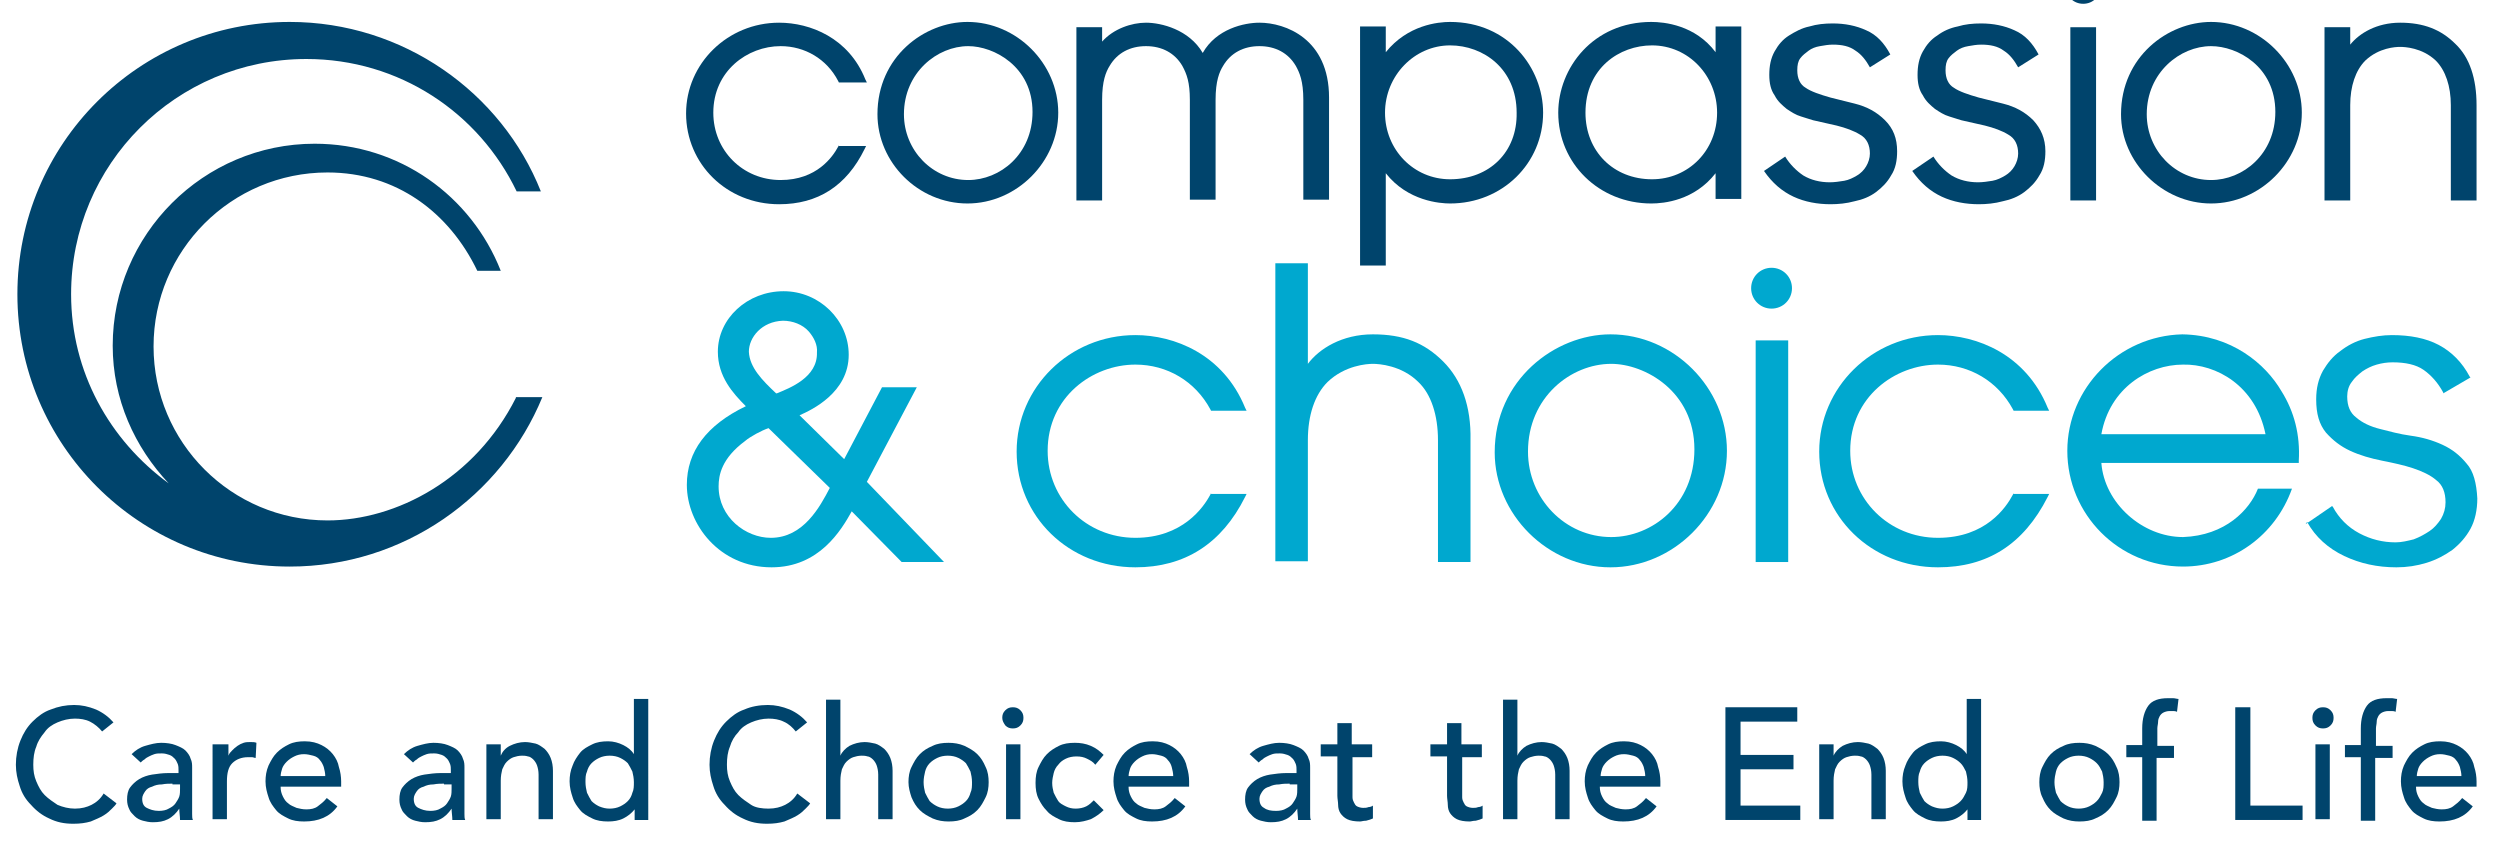 <?xml version="1.0" encoding="utf-8"?>
<!-- Generator: Adobe Illustrator 22.0.1, SVG Export Plug-In . SVG Version: 6.00 Build 0)  -->
<svg version="1.1" id="Layer_1" xmlns="http://www.w3.org/2000/svg" xmlns:xlink="http://www.w3.org/1999/xlink" x="0px" y="0px"
	 viewBox="0 0 330.5 114" style="enable-background:new 0 0 330.5 114;" xml:space="preserve">
<style type="text/css">
	.st0{fill:#00A8CF;}
	.st1{fill:#00446C;}
	.st2{fill-rule:evenodd;clip-rule:evenodd;fill:#00446C;}
</style>
<g>
	<path class="st0" d="M99,46.5c0-1.9,1.7-4,4.5-4.1c1.3,0,2.6,0.5,3.4,1.4c0.7,0.8,1.2,1.8,1.1,2.8c0.1,3.3-3.6,4.7-5.3,5.4l-0.1,0
		C100.8,50.3,99.1,48.6,99,46.5 M101.6,56.6l8.1,7.9c-1.3,2.5-3.5,6.6-7.8,6.6c-3.3,0-6.9-2.7-6.9-6.8c0-1.5,0.4-3.7,3.5-6
		C99.2,57.7,100.7,56.9,101.6,56.6 M114.6,63.7l6.6-12.5h-4.6l-5,9.5l-5.9-5.8c1.6-0.7,6.5-3,6.5-8c0-4.6-3.9-8.4-8.6-8.4
		c-4.8,0-8.7,3.6-8.7,8c0,3.3,2,5.5,3.7,7.2c-5.2,2.5-7.8,6-7.8,10.4c0,5.2,4.3,10.9,11.2,10.9c6.3,0,9.2-4.9,10.6-7.4l6.6,6.7h5.6
		L114.6,63.7z"/>
	<path class="st0" d="M160.1,65.2l-0.1,0.2c-0.9,1.7-3.7,5.7-9.9,5.7c-6.5,0-11.6-5.1-11.6-11.5c0-7.1,5.9-11.4,11.6-11.4
		c4.2,0,7.9,2.2,9.9,5.9l0.1,0.2h4.7l-0.2-0.4c-2.9-7.1-9.4-9.6-14.5-9.6c-8.7,0-15.7,6.9-15.7,15.4c0,8.6,6.9,15.3,15.7,15.3
		c6.5,0,11.4-3.1,14.5-9.3l0.2-0.4H160.1z"/>
	<path class="st0" d="M190.8,47.8c-2.5-2.5-5.3-3.6-9.3-3.6c-4.1,0-7.1,1.9-8.6,3.9V34.8h-4.3v39.4h4.3V58.2c0-3.3,0.9-6,2.6-7.7
		c2.3-2.2,5.2-2.4,6-2.4c0.8,0,3.8,0.2,6,2.4c1.7,1.6,2.6,4.4,2.6,7.7v16.1h4.3V58.2C194.5,53.7,193.2,50.2,190.8,47.8"/>
	<path class="st0" d="M212.9,44.2c-7.3,0-15.3,6-15.3,15.6c0,8.2,7,15.2,15.3,15.2c8.3,0,15.4-7,15.4-15.4
		C228.3,51.3,221.3,44.2,212.9,44.2 M224,59.4c0,7.3-5.6,11.6-11,11.6c-6.1,0-11-5.1-11-11.3c0-7.2,5.7-11.6,11-11.6
		C217.4,48.1,224,51.7,224,59.4"/>
	<rect x="232.1" y="45" class="st0" width="4.3" height="29.3"/>
	<path class="st0" d="M266.2,65.2l-0.1,0.2c-0.9,1.7-3.6,5.7-9.9,5.7c-6.5,0-11.6-5.1-11.6-11.5c0-7.1,5.9-11.4,11.6-11.4
		c4.2,0,7.9,2.2,9.9,5.9l0.1,0.2h4.7l-0.2-0.4c-2.9-7.1-9.4-9.6-14.5-9.6c-8.7,0-15.7,6.9-15.7,15.4c0,8.6,6.9,15.3,15.7,15.3
		c6.5,0,11.3-3,14.5-9.3l0.2-0.4H266.2z"/>
	<path class="st0" d="M301.6,51.7c-2.1-3.6-6.6-7.4-13.1-7.5c-8.4,0.2-15.2,7.1-15.2,15.4c0,8.4,6.8,15.3,15.3,15.3
		c6.5,0,12.2-4.1,14.4-10.3h-4.5c-1.1,2.8-4.3,6.2-9.9,6.4c-5.4,0-10.4-4.5-10.8-9.8h26.1l0-0.3C304.1,57.5,303.3,54.4,301.6,51.7
		 M299.5,57.4h-21.7c1.1-6.1,6.2-9.2,10.8-9.2C293,48.1,298.2,51,299.5,57.4"/>
	<path class="st0" d="M236.9,38.1c0,1.5-1.2,2.7-2.7,2.7c-1.5,0-2.7-1.2-2.7-2.7c0-1.5,1.2-2.7,2.7-2.7
		C235.7,35.4,236.9,36.6,236.9,38.1"/>
	<path class="st1" d="M110.9,19.2l-0.1,0.2c-0.7,1.3-2.8,4.4-7.6,4.4c-5,0-8.9-3.9-8.9-8.9c0-5.5,4.5-8.8,8.9-8.8
		c3.2,0,6.1,1.7,7.6,4.6l0.1,0.2h3.7l-0.2-0.4c-2.2-5.5-7.3-7.5-11.4-7.5c-6.8,0-12.3,5.4-12.3,12c0,6.7,5.4,12,12.3,12
		c5.1,0,8.9-2.4,11.3-7.3l0.2-0.4H110.9z"/>
	<path class="st1" d="M127.9,2.9c-5.7,0-11.9,4.6-11.9,12.2c0,6.4,5.4,11.8,11.9,11.8c6.5,0,12-5.5,12-12
		C139.9,8.4,134.4,2.9,127.9,2.9 M136.5,14.8c0,5.6-4.3,9-8.5,9c-4.7,0-8.5-3.9-8.5-8.7c0-5.5,4.4-9,8.5-9
		C131.4,6.1,136.5,8.8,136.5,14.8"/>
	<path class="st1" d="M166.5,3c-2,0-5.7,0.8-7.5,4c-1.8-3.1-5.5-4-7.5-4c-1.9,0-4.3,0.8-5.8,2.5V3.6h-3.4v22.9h3.4V13.2
		c0-2.5,0.5-3.7,1-4.5c1-1.7,2.7-2.6,4.8-2.6s3.8,0.9,4.8,2.6c0.6,1.1,1,2.2,1,4.5v13.2h3.4V13.2c0-2.5,0.5-3.7,1-4.5
		c1-1.7,2.7-2.6,4.8-2.6c2.1,0,3.8,0.9,4.8,2.6c0.5,0.9,1,2,1,4.5v13.2h3.4V12.9C175.7,5.1,169.9,3,166.5,3"/>
	<path class="st1" d="M191.7,2.9c-1.6,0-5.6,0.4-8.5,4V3.5h-3.4v31.6h3.4V22.9c2.9,3.7,7.2,4,8.5,4c6.9,0,12.3-5.3,12.3-12
		C204,9,199.4,2.9,191.7,2.9 M191.7,23.7c-4.8,0-8.6-3.9-8.6-8.8c0-4.9,3.9-8.9,8.6-8.9c4.4,0,8.8,3.1,8.8,8.9
		C200.6,20.1,196.9,23.7,191.7,23.7"/>
	<path class="st1" d="M226.8,3.5v3.4c-2.7-3.6-6.8-4-8.5-4c-7.7,0-12.3,6.1-12.3,12c0,6.7,5.4,12,12.3,12c1.7,0,5.7-0.4,8.5-4v3.4
		h3.4V3.5H226.8z M218.4,23.7c-5.1,0-8.8-3.7-8.8-8.8c0-5.9,4.5-8.9,8.8-8.9c4.8,0,8.6,4,8.6,8.9C227,19.9,223.2,23.7,218.4,23.7"/>
	<rect x="273.7" y="3.6" class="st1" width="3.4" height="22.9"/>
	<path class="st1" d="M292.3,2.9c-5.7,0-11.9,4.6-11.9,12.2c0,6.4,5.5,11.8,11.9,11.8c6.5,0,12-5.5,12-12
		C304.3,8.4,298.8,2.9,292.3,2.9 M300.8,14.8c0,5.6-4.3,9-8.5,9c-4.7,0-8.5-3.9-8.5-8.7c0-5.5,4.4-9,8.5-9
		C295.8,6.1,300.8,8.8,300.8,14.8"/>
	<path class="st1" d="M324.6,5.8c-1.9-1.9-4.2-2.8-7.3-2.8c-3.1,0-5.4,1.4-6.6,2.9V3.6h-3.4v22.9h3.4V13.9c0-2.5,0.7-4.6,2-5.9
		c1.8-1.7,4-1.8,4.6-1.8c0.6,0,2.9,0.1,4.7,1.8c1.3,1.3,2,3.4,2,5.9v12.6h3.4V13.9C327.4,10.4,326.5,7.6,324.6,5.8"/>
	<path class="st1" d="M275.4-4.1c-1.3,0-2.3,1-2.3,2.3c0,1.3,1,2.3,2.3,2.3c1.3,0,2.3-1,2.3-2.3C277.7-3.1,276.6-4.1,275.4-4.1"/>
	<path class="st2" d="M68.2,52.6c-5.4,10.7-15.8,16.2-24.9,16.2c-12.7,0-23-10.3-23-23s10.3-23,23-23c9.1,0,16.1,5.3,19.8,13h3.1
		C62.3,25.9,52.8,19,41.6,19C26.9,19,14.9,31,14.9,45.7c0,7.1,2.9,13.4,7.4,18.2c-7.8-5.7-12.9-14.7-12.9-25
		c0-17.2,13.9-31.1,31.1-31.1c12.3,0,22.8,7.1,27.8,17.5h3.2C66.3,12.2,53.3,2.9,38.3,2.9c-19.9,0-36,16.1-36,36
		c0,19.9,16.1,36,36,36c15.1,0,28-9.3,33.4-22.4H68.2z"/>
	<path class="st1" d="M247.2,8.9c-0.5-0.9-1.1-1.7-1.9-2.2c-0.8-0.6-1.8-0.8-3-0.8c-0.6,0-1.1,0.1-1.7,0.2c-0.6,0.1-1.1,0.3-1.5,0.6
		s-0.8,0.6-1.1,1c-0.3,0.4-0.4,0.9-0.4,1.6c0,1.1,0.4,1.9,1.1,2.3c0.7,0.5,1.9,0.9,3.3,1.3l3.2,0.8c1.6,0.4,2.9,1.1,4,2.2
		c1.1,1.1,1.6,2.4,1.6,4.1c0,1.2-0.2,2.3-0.8,3.2c-0.5,0.9-1.2,1.6-2,2.2c-0.8,0.6-1.8,1-2.8,1.2c-1.1,0.3-2.2,0.4-3.2,0.4
		c-1.7,0-3.4-0.3-4.9-1c-1.5-0.7-2.8-1.8-3.9-3.4l2.8-1.9c0.6,1,1.5,1.9,2.4,2.5c1,0.6,2.2,0.9,3.5,0.9c0.6,0,1.3-0.1,1.9-0.2
		c0.6-0.1,1.2-0.4,1.7-0.7c0.5-0.3,0.9-0.7,1.2-1.2c0.3-0.5,0.5-1.1,0.5-1.7c0-1.1-0.4-2-1.3-2.5c-0.8-0.5-1.9-0.9-3.1-1.2l-3.1-0.7
		c-0.4-0.1-0.9-0.3-1.6-0.5c-0.7-0.2-1.3-0.6-1.9-1c-0.6-0.5-1.2-1-1.6-1.8c-0.5-0.7-0.7-1.6-0.7-2.7c0-1.2,0.2-2.2,0.7-3.1
		s1.1-1.6,1.9-2.1s1.7-1,2.7-1.2c1-0.3,2-0.4,3.1-0.4c1.6,0,3.1,0.3,4.4,0.9c1.4,0.6,2.4,1.7,3.2,3.2L247.2,8.9z"/>
	<path class="st1" d="M266.8,8.9c-0.5-0.9-1.1-1.7-1.9-2.2c-0.8-0.6-1.8-0.8-3-0.8c-0.6,0-1.1,0.1-1.7,0.2c-0.6,0.1-1.1,0.3-1.5,0.6
		s-0.8,0.6-1.1,1c-0.3,0.4-0.4,0.9-0.4,1.6c0,1.1,0.4,1.9,1.1,2.3c0.7,0.5,1.9,0.9,3.3,1.3l3.2,0.8c1.6,0.4,2.9,1.1,4,2.2
		c1,1.1,1.6,2.4,1.6,4.1c0,1.2-0.2,2.3-0.8,3.2c-0.5,0.9-1.2,1.6-2,2.2c-0.8,0.6-1.8,1-2.8,1.2c-1.1,0.3-2.2,0.4-3.2,0.4
		c-1.7,0-3.4-0.3-4.9-1c-1.5-0.7-2.8-1.8-3.9-3.4l2.8-1.9c0.6,1,1.5,1.9,2.4,2.5c1,0.6,2.2,0.9,3.5,0.9c0.6,0,1.3-0.1,1.9-0.2
		c0.6-0.1,1.2-0.4,1.7-0.7c0.5-0.3,0.9-0.7,1.2-1.2c0.3-0.5,0.5-1.1,0.5-1.7c0-1.1-0.4-2-1.3-2.5c-0.8-0.5-1.9-0.9-3.1-1.2l-3.1-0.7
		c-0.4-0.1-0.9-0.3-1.6-0.5c-0.7-0.2-1.3-0.6-1.9-1c-0.6-0.5-1.2-1-1.6-1.8c-0.5-0.7-0.7-1.6-0.7-2.7c0-1.2,0.2-2.2,0.7-3.1
		c0.5-0.9,1.1-1.6,1.9-2.1c0.8-0.6,1.7-1,2.7-1.2c1-0.3,2-0.4,3.1-0.4c1.6,0,3.1,0.3,4.4,0.9c1.4,0.6,2.4,1.7,3.2,3.2L266.8,8.9z"/>
	<path class="st0" d="M326.1,61.3c-0.9-1.1-1.9-1.9-3.2-2.5c-1.3-0.6-2.7-1-4.2-1.2c-1.5-0.2-2.9-0.6-4.1-0.9
		c-1.2-0.3-2.3-0.8-3.1-1.5c-0.8-0.6-1.2-1.5-1.2-2.8c0-0.7,0.2-1.4,0.6-1.9c0.4-0.6,0.9-1,1.4-1.4c0.6-0.4,1.2-0.7,1.9-0.9
		c0.7-0.2,1.4-0.3,2.1-0.3c1.7,0,3.1,0.3,4.1,1c1,0.7,1.9,1.7,2.6,3L323,52l3.6-2.1l-0.1-0.1c-1-1.9-2.4-3.3-4.1-4.2
		c-1.7-0.9-3.8-1.3-6.2-1.3c-1.2,0-2.4,0.2-3.6,0.5c-1.2,0.3-2.3,0.9-3.2,1.6c-1,0.7-1.7,1.6-2.3,2.6c-0.6,1.1-0.9,2.3-0.9,3.8
		c0,1.9,0.4,3.3,1.3,4.4c0.9,1,1.9,1.8,3.2,2.4c1.3,0.6,2.7,1,4.2,1.3c1.5,0.3,2.9,0.6,4.1,1c1.2,0.4,2.3,0.9,3.1,1.6
		c0.8,0.6,1.2,1.6,1.2,2.9c0,0.8-0.2,1.5-0.6,2.2c-0.4,0.6-0.9,1.2-1.5,1.6c-0.6,0.4-1.3,0.8-2.1,1.1c-0.8,0.2-1.6,0.4-2.4,0.4
		c-1.7,0-3.3-0.4-4.8-1.2c-1.5-0.8-2.7-2-3.5-3.5l-0.1-0.1l-3.5,2.4L305,69c1.1,2,2.8,3.5,4.9,4.5c2.1,1,4.4,1.5,6.9,1.5
		c1.4,0,2.7-0.2,4-0.6c1.3-0.4,2.4-1,3.4-1.7c1-0.8,1.8-1.7,2.4-2.8c0.6-1.1,0.9-2.5,0.9-4C327.4,63.9,327,62.3,326.1,61.3"/>
	<path class="st1" d="M13.5,96.7c-0.4-0.5-1-1-1.6-1.3c-0.6-0.3-1.3-0.4-2-0.4c-0.8,0-1.6,0.2-2.3,0.5s-1.3,0.7-1.7,1.3
		C5.4,97.4,5,98,4.8,98.7c-0.3,0.7-0.4,1.5-0.4,2.4c0,0.8,0.1,1.5,0.4,2.2c0.3,0.7,0.6,1.3,1.1,1.8c0.5,0.5,1.1,0.9,1.7,1.3
		c0.7,0.3,1.5,0.5,2.3,0.5c0.9,0,1.6-0.2,2.2-0.5c0.6-0.3,1.2-0.8,1.6-1.5l1.7,1.3c-0.1,0.2-0.3,0.4-0.6,0.7
		c-0.3,0.3-0.6,0.6-1.1,0.9c-0.5,0.3-1,0.5-1.7,0.8c-0.7,0.2-1.4,0.3-2.3,0.3c-1.2,0-2.2-0.2-3.2-0.7c-0.9-0.4-1.7-1-2.4-1.8
		c-0.7-0.7-1.2-1.5-1.5-2.5c-0.3-0.9-0.5-1.8-0.5-2.8c0-1.1,0.2-2.2,0.6-3.2c0.4-1,0.9-1.8,1.6-2.5c0.7-0.7,1.5-1.3,2.4-1.6
		c1-0.4,2-0.6,3.1-0.6c1,0,1.9,0.2,2.9,0.6c0.9,0.4,1.7,1,2.3,1.7L13.5,96.7z"/>
	<path class="st1" d="M17.4,99.7c0.5-0.5,1.1-0.9,1.8-1.1c0.7-0.2,1.4-0.4,2.1-0.4c0.7,0,1.4,0.1,1.9,0.3c0.5,0.2,1,0.4,1.3,0.7
		c0.3,0.3,0.6,0.7,0.7,1.1c0.2,0.4,0.2,0.8,0.2,1.2v5.1c0,0.3,0,0.7,0,1c0,0.3,0,0.6,0.1,0.8h-1.7c0-0.5-0.1-1-0.1-1.5h0
		c-0.4,0.6-0.9,1.1-1.5,1.4c-0.6,0.3-1.2,0.4-2,0.4c-0.5,0-0.9-0.1-1.3-0.2c-0.4-0.1-0.8-0.3-1.1-0.6c-0.3-0.3-0.6-0.6-0.7-0.9
		c-0.2-0.4-0.3-0.8-0.3-1.3c0-0.6,0.1-1.2,0.4-1.6c0.3-0.4,0.7-0.8,1.2-1.1c0.5-0.3,1.1-0.5,1.7-0.6c0.7-0.1,1.4-0.2,2.1-0.2h1.4
		v-0.4c0-0.3,0-0.5-0.1-0.8c-0.1-0.2-0.2-0.5-0.4-0.7c-0.2-0.2-0.4-0.4-0.7-0.5c-0.3-0.1-0.6-0.2-1-0.2c-0.4,0-0.7,0-1,0.1
		c-0.3,0.1-0.5,0.2-0.7,0.3c-0.2,0.1-0.4,0.2-0.6,0.4c-0.2,0.1-0.4,0.3-0.5,0.4L17.4,99.7z M22.8,103.6c-0.4,0-0.9,0-1.4,0.1
		c-0.5,0-0.9,0.1-1.3,0.3c-0.4,0.1-0.7,0.3-0.9,0.6c-0.2,0.3-0.4,0.6-0.4,1c0,0.6,0.2,1,0.6,1.2s0.9,0.4,1.6,0.4
		c0.5,0,1-0.1,1.3-0.3c0.4-0.2,0.7-0.4,0.9-0.7c0.2-0.3,0.4-0.6,0.5-0.9c0.1-0.3,0.1-0.7,0.1-1v-0.6H22.8z"/>
	<path class="st1" d="M28.3,98.4h1.9v1.5h0c0.1-0.3,0.3-0.5,0.5-0.7c0.2-0.2,0.4-0.4,0.7-0.6c0.3-0.2,0.5-0.3,0.8-0.4
		c0.3-0.1,0.6-0.1,0.9-0.1c0.3,0,0.6,0,0.8,0.1l-0.1,2c-0.2,0-0.3-0.1-0.5-0.1c-0.2,0-0.3,0-0.5,0c-0.9,0-1.6,0.3-2.1,0.8
		c-0.5,0.5-0.7,1.3-0.7,2.4v5h-1.9V98.4z"/>
	<path class="st1" d="M37.1,104.1c0,0.4,0.1,0.8,0.3,1.2c0.2,0.4,0.4,0.7,0.7,0.9c0.3,0.3,0.7,0.4,1.1,0.6c0.4,0.1,0.8,0.2,1.3,0.2
		c0.6,0,1.1-0.1,1.5-0.4c0.4-0.3,0.8-0.6,1.2-1.1l1.4,1.1c-1,1.4-2.5,2-4.4,2c-0.8,0-1.5-0.1-2.1-0.4c-0.6-0.3-1.2-0.6-1.6-1.1
		c-0.4-0.5-0.8-1-1-1.7c-0.2-0.6-0.4-1.3-0.4-2.1c0-0.7,0.1-1.4,0.4-2.1c0.3-0.6,0.6-1.2,1.1-1.7c0.5-0.5,1-0.8,1.6-1.1
		c0.6-0.3,1.3-0.4,2.1-0.4c0.9,0,1.6,0.2,2.2,0.5c0.6,0.3,1.1,0.7,1.5,1.2c0.4,0.5,0.7,1.1,0.8,1.7c0.2,0.6,0.3,1.3,0.3,1.9v0.7
		H37.1z M43,102.6c0-0.4-0.1-0.8-0.2-1.2c-0.1-0.3-0.3-0.7-0.5-0.9c-0.2-0.3-0.5-0.5-0.9-0.6s-0.8-0.2-1.2-0.2
		c-0.5,0-0.9,0.1-1.3,0.3c-0.4,0.2-0.7,0.4-1,0.7c-0.3,0.3-0.5,0.6-0.6,0.9c-0.1,0.3-0.2,0.7-0.2,1H43z"/>
	<path class="st1" d="M53.4,99.7c0.5-0.5,1.1-0.9,1.8-1.1c0.7-0.2,1.4-0.4,2.1-0.4c0.7,0,1.4,0.1,1.9,0.3c0.5,0.2,1,0.4,1.3,0.7
		c0.3,0.3,0.6,0.7,0.7,1.1c0.2,0.4,0.2,0.8,0.2,1.2v5.1c0,0.3,0,0.7,0,1c0,0.3,0,0.6,0.1,0.8h-1.7c0-0.5-0.1-1-0.1-1.5h0
		c-0.4,0.6-0.9,1.1-1.5,1.4c-0.6,0.3-1.2,0.4-2,0.4c-0.5,0-0.9-0.1-1.3-0.2c-0.4-0.1-0.8-0.3-1.1-0.6c-0.3-0.3-0.6-0.6-0.7-0.9
		c-0.2-0.4-0.3-0.8-0.3-1.3c0-0.6,0.1-1.2,0.4-1.6c0.3-0.4,0.7-0.8,1.2-1.1c0.5-0.3,1.1-0.5,1.7-0.6c0.7-0.1,1.4-0.2,2.1-0.2h1.4
		v-0.4c0-0.3,0-0.5-0.1-0.8c-0.1-0.2-0.2-0.5-0.4-0.7c-0.2-0.2-0.4-0.4-0.7-0.5c-0.3-0.1-0.6-0.2-1-0.2c-0.4,0-0.7,0-1,0.1
		c-0.3,0.1-0.5,0.2-0.7,0.3c-0.2,0.1-0.4,0.2-0.6,0.4c-0.2,0.1-0.4,0.3-0.5,0.4L53.4,99.7z M58.7,103.6c-0.4,0-0.9,0-1.4,0.1
		c-0.5,0-0.9,0.1-1.3,0.3c-0.4,0.1-0.7,0.3-0.9,0.6c-0.2,0.3-0.4,0.6-0.4,1c0,0.6,0.2,1,0.6,1.2s0.9,0.4,1.6,0.4
		c0.5,0,1-0.1,1.3-0.3c0.4-0.2,0.7-0.4,0.9-0.7c0.2-0.3,0.4-0.6,0.5-0.9c0.1-0.3,0.1-0.7,0.1-1v-0.6H58.7z"/>
	<path class="st1" d="M64.3,98.4h1.9v1.5h0c0.2-0.5,0.6-1,1.2-1.3c0.6-0.3,1.3-0.5,2-0.5c0.5,0,0.9,0.1,1.4,0.2
		c0.4,0.1,0.8,0.4,1.2,0.7c0.3,0.3,0.6,0.7,0.8,1.2c0.2,0.5,0.3,1.1,0.3,1.7v6.4h-1.9v-5.9c0-0.5-0.1-0.9-0.2-1.2
		c-0.1-0.3-0.3-0.6-0.5-0.8c-0.2-0.2-0.5-0.4-0.7-0.4c-0.3-0.1-0.6-0.1-0.8-0.1c-0.4,0-0.8,0.1-1.1,0.2c-0.3,0.1-0.6,0.3-0.9,0.6
		c-0.3,0.3-0.4,0.6-0.6,1c-0.1,0.4-0.2,0.9-0.2,1.5v5.1h-1.9V98.4z"/>
	<path class="st1" d="M85.8,108.4h-1.9v-1.4h0c-0.4,0.5-0.9,0.9-1.5,1.2c-0.6,0.3-1.3,0.4-2,0.4c-0.8,0-1.5-0.1-2.1-0.4
		c-0.6-0.3-1.2-0.6-1.6-1.1c-0.4-0.5-0.8-1-1-1.7c-0.2-0.6-0.4-1.3-0.4-2.1c0-0.7,0.1-1.4,0.4-2.1c0.2-0.6,0.6-1.2,1-1.7
		c0.4-0.5,1-0.8,1.6-1.1c0.6-0.3,1.3-0.4,2.1-0.4c0.7,0,1.4,0.2,2,0.5c0.6,0.3,1.1,0.7,1.4,1.2h0v-7.3h1.9V108.4z M80.6,106.9
		c0.5,0,1-0.1,1.4-0.3c0.4-0.2,0.7-0.4,1-0.7c0.3-0.3,0.5-0.7,0.6-1.1c0.2-0.4,0.2-0.9,0.2-1.4c0-0.5-0.1-1-0.2-1.4
		c-0.2-0.4-0.4-0.8-0.6-1.1c-0.3-0.3-0.6-0.5-1-0.7c-0.4-0.2-0.9-0.3-1.4-0.3c-0.5,0-1,0.1-1.4,0.3c-0.4,0.2-0.7,0.4-1,0.7
		c-0.3,0.3-0.5,0.7-0.6,1.1c-0.2,0.4-0.2,0.9-0.2,1.4c0,0.5,0.1,1,0.2,1.4c0.2,0.4,0.4,0.8,0.6,1.1c0.3,0.3,0.6,0.5,1,0.7
		C79.7,106.8,80.1,106.9,80.6,106.9"/>
	<path class="st1" d="M105.2,96.7c-0.4-0.5-0.9-1-1.6-1.3c-0.6-0.3-1.3-0.4-2-0.4c-0.8,0-1.6,0.2-2.3,0.5c-0.7,0.3-1.3,0.7-1.7,1.3
		c-0.5,0.5-0.9,1.2-1.1,1.9c-0.3,0.7-0.4,1.5-0.4,2.4c0,0.8,0.1,1.5,0.4,2.2c0.3,0.7,0.6,1.3,1.1,1.8c0.5,0.5,1.1,0.9,1.7,1.3
		s1.5,0.5,2.3,0.5c0.9,0,1.6-0.2,2.2-0.5c0.6-0.3,1.2-0.8,1.6-1.5l1.7,1.3c-0.1,0.2-0.3,0.4-0.6,0.7c-0.3,0.3-0.6,0.6-1.1,0.9
		c-0.5,0.3-1,0.5-1.7,0.8c-0.7,0.2-1.4,0.3-2.3,0.3c-1.2,0-2.2-0.2-3.2-0.7c-0.9-0.4-1.7-1-2.4-1.8c-0.7-0.7-1.2-1.5-1.5-2.5
		c-0.3-0.9-0.5-1.8-0.5-2.8c0-1.1,0.2-2.2,0.6-3.2c0.4-1,0.9-1.8,1.6-2.5c0.7-0.7,1.5-1.3,2.4-1.6c0.9-0.4,2-0.6,3.1-0.6
		c1,0,1.9,0.2,2.9,0.6c0.9,0.4,1.7,1,2.3,1.7L105.2,96.7z"/>
	<path class="st1" d="M109.2,92.5h1.9v7.4h0c0.2-0.5,0.7-1,1.2-1.3c0.6-0.3,1.3-0.5,2-0.5c0.5,0,0.9,0.1,1.4,0.2
		c0.4,0.1,0.8,0.4,1.2,0.7c0.3,0.3,0.6,0.7,0.8,1.2c0.2,0.5,0.3,1.1,0.3,1.7v6.4h-1.9v-5.9c0-0.5-0.1-0.9-0.2-1.2
		c-0.1-0.3-0.3-0.6-0.5-0.8c-0.2-0.2-0.5-0.4-0.7-0.4c-0.3-0.1-0.6-0.1-0.8-0.1c-0.4,0-0.8,0.1-1.1,0.2c-0.3,0.1-0.6,0.3-0.9,0.6
		c-0.3,0.3-0.4,0.6-0.6,1c-0.1,0.4-0.2,0.9-0.2,1.5v5.1h-1.9V92.5z"/>
	<path class="st1" d="M120.1,103.4c0-0.7,0.1-1.4,0.4-2c0.3-0.6,0.6-1.2,1.1-1.7c0.5-0.5,1-0.8,1.7-1.1c0.6-0.3,1.3-0.4,2.1-0.4
		c0.7,0,1.4,0.1,2.1,0.4c0.6,0.3,1.2,0.6,1.7,1.1c0.5,0.5,0.8,1,1.1,1.7c0.3,0.6,0.4,1.3,0.4,2c0,0.7-0.1,1.4-0.4,2
		c-0.3,0.6-0.6,1.2-1.1,1.7c-0.5,0.5-1,0.8-1.7,1.1c-0.6,0.3-1.3,0.4-2.1,0.4c-0.7,0-1.4-0.1-2.1-0.4c-0.6-0.3-1.2-0.6-1.7-1.1
		c-0.5-0.5-0.8-1-1.1-1.7C120.3,104.8,120.1,104.1,120.1,103.4 M122.1,103.4c0,0.5,0.1,1,0.2,1.4c0.2,0.4,0.4,0.8,0.6,1.1
		c0.3,0.3,0.6,0.5,1,0.7c0.4,0.2,0.9,0.3,1.4,0.3c0.5,0,1-0.1,1.4-0.3c0.4-0.2,0.7-0.4,1-0.7c0.3-0.3,0.5-0.7,0.6-1.1
		c0.2-0.4,0.2-0.9,0.2-1.4c0-0.5-0.1-1-0.2-1.4c-0.2-0.4-0.4-0.8-0.6-1.1c-0.3-0.3-0.6-0.5-1-0.7c-0.4-0.2-0.9-0.3-1.4-0.3
		c-0.5,0-1,0.1-1.4,0.3c-0.4,0.2-0.7,0.4-1,0.7c-0.3,0.3-0.5,0.7-0.6,1.1C122.2,102.4,122.1,102.9,122.1,103.4"/>
	<path class="st1" d="M132.5,94.9c0-0.4,0.1-0.7,0.4-1c0.3-0.3,0.6-0.4,1-0.4s0.7,0.1,1,0.4c0.3,0.3,0.4,0.6,0.4,1
		c0,0.4-0.1,0.7-0.4,1c-0.3,0.3-0.6,0.4-1,0.4s-0.7-0.1-1-0.4C132.7,95.6,132.5,95.3,132.5,94.9 M133,98.4h1.9v9.9H133V98.4z"/>
	<path class="st1" d="M144.8,101.1c-0.3-0.4-0.7-0.6-1.1-0.8c-0.4-0.2-0.8-0.3-1.4-0.3c-0.5,0-1,0.1-1.4,0.3c-0.4,0.2-0.7,0.4-1,0.8
		c-0.3,0.3-0.5,0.7-0.6,1.1c-0.1,0.4-0.2,0.9-0.2,1.3c0,0.5,0.1,0.9,0.2,1.3c0.2,0.4,0.4,0.8,0.6,1.1s0.6,0.5,1,0.7
		c0.4,0.2,0.8,0.3,1.3,0.3c0.5,0,1-0.1,1.4-0.3c0.4-0.2,0.7-0.5,1-0.8l1.3,1.3c-0.5,0.5-1.1,0.9-1.7,1.2c-0.6,0.2-1.3,0.4-2.1,0.4
		c-0.8,0-1.5-0.1-2.1-0.4c-0.6-0.3-1.2-0.6-1.6-1.1c-0.5-0.5-0.8-1-1.1-1.6c-0.3-0.6-0.4-1.3-0.4-2.1c0-0.8,0.1-1.5,0.4-2.1
		c0.3-0.6,0.6-1.2,1.1-1.7c0.5-0.5,1-0.8,1.6-1.1c0.6-0.3,1.3-0.4,2.1-0.4c0.7,0,1.4,0.1,2.1,0.4c0.7,0.3,1.2,0.7,1.7,1.2
		L144.8,101.1z"/>
	<path class="st1" d="M149.2,104.1c0,0.4,0.1,0.8,0.3,1.2c0.2,0.4,0.4,0.7,0.7,0.9c0.3,0.3,0.7,0.4,1.1,0.6c0.4,0.1,0.8,0.2,1.3,0.2
		c0.6,0,1.1-0.1,1.5-0.4c0.4-0.3,0.8-0.6,1.2-1.1l1.4,1.1c-1,1.4-2.5,2-4.4,2c-0.8,0-1.5-0.1-2.1-0.4c-0.6-0.3-1.2-0.6-1.6-1.1
		c-0.4-0.5-0.8-1-1-1.7c-0.2-0.6-0.4-1.3-0.4-2.1c0-0.7,0.1-1.4,0.4-2.1c0.3-0.6,0.6-1.2,1.1-1.7c0.5-0.5,1-0.8,1.6-1.1
		c0.6-0.3,1.3-0.4,2.1-0.4c0.9,0,1.6,0.2,2.2,0.5c0.6,0.3,1.1,0.7,1.5,1.2c0.4,0.5,0.7,1.1,0.8,1.7c0.2,0.6,0.3,1.3,0.3,1.9v0.7
		H149.2z M155.1,102.6c0-0.4-0.1-0.8-0.2-1.2s-0.3-0.7-0.5-0.9c-0.2-0.3-0.5-0.5-0.9-0.6c-0.4-0.1-0.8-0.2-1.2-0.2
		c-0.5,0-0.9,0.1-1.3,0.3c-0.4,0.2-0.7,0.4-1,0.7c-0.3,0.3-0.5,0.6-0.6,0.9c-0.1,0.3-0.2,0.7-0.2,1H155.1z"/>
	<path class="st1" d="M165.2,99.7c0.5-0.5,1.1-0.9,1.8-1.1c0.7-0.2,1.4-0.4,2.1-0.4c0.7,0,1.4,0.1,1.9,0.3c0.5,0.2,1,0.4,1.3,0.7
		c0.3,0.3,0.6,0.7,0.7,1.1c0.2,0.4,0.2,0.8,0.2,1.2v5.1c0,0.3,0,0.7,0,1c0,0.3,0,0.6,0.1,0.8h-1.7c0-0.5-0.1-1-0.1-1.5h0
		c-0.4,0.6-0.9,1.1-1.5,1.4c-0.6,0.3-1.2,0.4-2,0.4c-0.5,0-0.9-0.1-1.3-0.2c-0.4-0.1-0.8-0.3-1.1-0.6c-0.3-0.3-0.6-0.6-0.7-0.9
		c-0.2-0.4-0.3-0.8-0.3-1.3c0-0.6,0.1-1.2,0.4-1.6c0.3-0.4,0.7-0.8,1.2-1.1c0.5-0.3,1.1-0.5,1.7-0.6c0.7-0.1,1.4-0.2,2.1-0.2h1.4
		v-0.4c0-0.3,0-0.5-0.1-0.8c-0.1-0.2-0.2-0.5-0.4-0.7c-0.2-0.2-0.4-0.4-0.7-0.5c-0.3-0.1-0.6-0.2-1-0.2c-0.4,0-0.7,0-1,0.1
		c-0.3,0.1-0.5,0.2-0.7,0.3c-0.2,0.1-0.4,0.2-0.6,0.4c-0.2,0.1-0.4,0.3-0.5,0.4L165.2,99.7z M170.5,103.6c-0.4,0-0.9,0-1.4,0.1
		c-0.5,0-0.9,0.1-1.3,0.3c-0.4,0.1-0.7,0.3-0.9,0.6c-0.2,0.3-0.4,0.6-0.4,1c0,0.6,0.2,1,0.6,1.2c0.4,0.3,0.9,0.4,1.6,0.4
		c0.5,0,1-0.1,1.3-0.3c0.4-0.2,0.7-0.4,0.9-0.7c0.2-0.3,0.4-0.6,0.5-0.9c0.1-0.3,0.1-0.7,0.1-1v-0.6H170.5z"/>
	<path class="st1" d="M181.5,100.1h-2.7v4.5c0,0.3,0,0.6,0,0.8c0,0.3,0.1,0.5,0.2,0.7s0.2,0.4,0.4,0.5c0.2,0.1,0.5,0.2,0.8,0.2
		c0.2,0,0.5,0,0.7-0.1c0.2,0,0.5-0.1,0.6-0.2v1.7c-0.2,0.1-0.5,0.2-0.9,0.3c-0.4,0-0.6,0.1-0.8,0.1c-0.7,0-1.3-0.1-1.7-0.3
		c-0.4-0.2-0.7-0.5-0.9-0.8c-0.2-0.3-0.3-0.7-0.3-1.1c0-0.4-0.1-0.8-0.1-1.2v-5.2h-2.2v-1.6h2.2v-2.8h1.9v2.8h2.7V100.1z"/>
	<path class="st1" d="M196,100.1h-2.7v4.5c0,0.3,0,0.6,0,0.8c0,0.3,0.1,0.5,0.2,0.7s0.2,0.4,0.4,0.5c0.2,0.1,0.5,0.2,0.8,0.2
		c0.2,0,0.5,0,0.7-0.1c0.2,0,0.5-0.1,0.6-0.2v1.7c-0.2,0.1-0.5,0.2-0.9,0.3c-0.4,0-0.6,0.1-0.8,0.1c-0.7,0-1.3-0.1-1.7-0.3
		c-0.4-0.2-0.7-0.5-0.9-0.8c-0.2-0.3-0.3-0.7-0.3-1.1c0-0.4-0.1-0.8-0.1-1.2v-5.2h-2.2v-1.6h2.2v-2.8h1.9v2.8h2.7V100.1z"/>
	<path class="st1" d="M198.7,92.5h1.9v7.4h0c0.2-0.5,0.7-1,1.2-1.3c0.6-0.3,1.3-0.5,2-0.5c0.5,0,0.9,0.1,1.4,0.2
		c0.4,0.1,0.8,0.4,1.2,0.7c0.3,0.3,0.6,0.7,0.8,1.2c0.2,0.5,0.3,1.1,0.3,1.7v6.4h-1.9v-5.9c0-0.5-0.1-0.9-0.2-1.2
		c-0.1-0.3-0.3-0.6-0.5-0.8c-0.2-0.2-0.5-0.4-0.7-0.4c-0.3-0.1-0.6-0.1-0.8-0.1c-0.4,0-0.8,0.1-1.1,0.2c-0.3,0.1-0.6,0.3-0.9,0.6
		c-0.3,0.3-0.4,0.6-0.6,1c-0.1,0.4-0.2,0.9-0.2,1.5v5.1h-1.9V92.5z"/>
	<path class="st1" d="M211.5,104.1c0,0.4,0.1,0.8,0.3,1.2c0.2,0.4,0.4,0.7,0.7,0.9c0.3,0.3,0.7,0.4,1.1,0.6c0.4,0.1,0.8,0.2,1.3,0.2
		c0.6,0,1.1-0.1,1.5-0.4c0.4-0.3,0.8-0.6,1.2-1.1l1.4,1.1c-1,1.4-2.5,2-4.4,2c-0.8,0-1.5-0.1-2.1-0.4c-0.6-0.3-1.2-0.6-1.6-1.1
		c-0.4-0.5-0.8-1-1-1.7c-0.2-0.6-0.4-1.3-0.4-2.1c0-0.7,0.1-1.4,0.4-2.1c0.3-0.6,0.6-1.2,1.1-1.7c0.5-0.5,1-0.8,1.6-1.1
		c0.6-0.3,1.3-0.4,2.1-0.4c0.9,0,1.6,0.2,2.2,0.5c0.6,0.3,1.1,0.7,1.5,1.2c0.4,0.5,0.7,1.1,0.8,1.7c0.2,0.6,0.3,1.3,0.3,1.9v0.7
		H211.5z M217.5,102.6c0-0.4-0.1-0.8-0.2-1.2c-0.1-0.3-0.3-0.7-0.5-0.9c-0.2-0.3-0.5-0.5-0.9-0.6c-0.4-0.1-0.8-0.2-1.2-0.2
		c-0.5,0-0.9,0.1-1.3,0.3c-0.4,0.2-0.7,0.4-1,0.7c-0.3,0.3-0.5,0.6-0.6,0.9c-0.1,0.3-0.2,0.7-0.2,1H217.5z"/>
	<polygon class="st1" points="228.1,93.5 237.6,93.5 237.6,95.4 230.1,95.4 230.1,99.8 237.1,99.8 237.1,101.7 230.1,101.7 
		230.1,106.5 238,106.5 238,108.4 228.1,108.4 	"/>
	<path class="st1" d="M240.5,98.4h1.9v1.5h0c0.2-0.5,0.7-1,1.2-1.3c0.6-0.3,1.3-0.5,2-0.5c0.5,0,0.9,0.1,1.4,0.2
		c0.4,0.1,0.8,0.4,1.2,0.7c0.3,0.3,0.6,0.7,0.8,1.2c0.2,0.5,0.3,1.1,0.3,1.7v6.4h-1.9v-5.9c0-0.5-0.1-0.9-0.2-1.2
		c-0.1-0.3-0.3-0.6-0.5-0.8c-0.2-0.2-0.5-0.4-0.7-0.4c-0.3-0.1-0.6-0.1-0.8-0.1c-0.4,0-0.8,0.1-1.1,0.2c-0.3,0.1-0.6,0.3-0.9,0.6
		c-0.3,0.3-0.4,0.6-0.6,1c-0.1,0.4-0.2,0.9-0.2,1.5v5.1h-1.9V98.4z"/>
	<path class="st1" d="M262,108.4h-1.9v-1.4h0c-0.4,0.5-0.9,0.9-1.5,1.2c-0.6,0.3-1.3,0.4-2,0.4c-0.8,0-1.5-0.1-2.1-0.4
		c-0.6-0.3-1.2-0.6-1.6-1.1c-0.4-0.5-0.8-1-1-1.7c-0.2-0.6-0.4-1.3-0.4-2.1c0-0.7,0.1-1.4,0.4-2.1c0.2-0.6,0.6-1.2,1-1.7
		c0.4-0.5,1-0.8,1.6-1.1c0.6-0.3,1.3-0.4,2.1-0.4c0.7,0,1.4,0.2,2,0.5c0.6,0.3,1.1,0.7,1.4,1.2h0v-7.3h1.9V108.4z M256.8,106.9
		c0.5,0,1-0.1,1.4-0.3c0.4-0.2,0.7-0.4,1-0.7c0.3-0.3,0.5-0.7,0.7-1.1c0.2-0.4,0.2-0.9,0.2-1.4c0-0.5-0.1-1-0.2-1.4
		c-0.2-0.4-0.4-0.8-0.7-1.1c-0.3-0.3-0.6-0.5-1-0.7c-0.4-0.2-0.9-0.3-1.4-0.3c-0.5,0-1,0.1-1.4,0.3c-0.4,0.2-0.7,0.4-1,0.7
		c-0.3,0.3-0.5,0.7-0.6,1.1c-0.2,0.4-0.2,0.9-0.2,1.4c0,0.5,0.1,1,0.2,1.4c0.2,0.4,0.4,0.8,0.6,1.1c0.3,0.3,0.6,0.5,1,0.7
		C255.9,106.8,256.3,106.9,256.8,106.9"/>
	<path class="st1" d="M269.6,103.4c0-0.7,0.1-1.4,0.4-2c0.3-0.6,0.6-1.2,1.1-1.7c0.5-0.5,1-0.8,1.7-1.1c0.6-0.3,1.3-0.4,2.1-0.4
		c0.7,0,1.4,0.1,2.1,0.4c0.6,0.3,1.2,0.6,1.7,1.1c0.5,0.5,0.8,1,1.1,1.7c0.3,0.6,0.4,1.3,0.4,2c0,0.7-0.1,1.4-0.4,2
		c-0.3,0.6-0.6,1.2-1.1,1.7c-0.5,0.5-1,0.8-1.7,1.1c-0.6,0.3-1.3,0.4-2.1,0.4c-0.7,0-1.4-0.1-2.1-0.4c-0.6-0.3-1.2-0.6-1.7-1.1
		c-0.5-0.5-0.8-1-1.1-1.7C269.7,104.8,269.6,104.1,269.6,103.4 M271.6,103.4c0,0.5,0.1,1,0.2,1.4c0.2,0.4,0.4,0.8,0.6,1.1
		c0.3,0.3,0.6,0.5,1,0.7c0.4,0.2,0.9,0.3,1.4,0.3c0.5,0,1-0.1,1.4-0.3c0.4-0.2,0.7-0.4,1-0.7c0.3-0.3,0.5-0.7,0.7-1.1
		c0.2-0.4,0.2-0.9,0.2-1.4c0-0.5-0.1-1-0.2-1.4c-0.2-0.4-0.4-0.8-0.7-1.1c-0.3-0.3-0.6-0.5-1-0.7c-0.4-0.2-0.9-0.3-1.4-0.3
		c-0.5,0-1,0.1-1.4,0.3c-0.4,0.2-0.7,0.4-1,0.7c-0.3,0.3-0.5,0.7-0.6,1.1C271.7,102.4,271.6,102.9,271.6,103.4"/>
	<path class="st1" d="M283.2,100.1h-2.1v-1.6h2.1v-2.2c0-1.3,0.3-2.3,0.8-3c0.5-0.7,1.4-1,2.6-1c0.2,0,0.4,0,0.7,0
		c0.2,0,0.5,0.1,0.7,0.1l-0.2,1.7c-0.2-0.1-0.4-0.1-0.5-0.1c-0.2,0-0.3,0-0.5,0c-0.3,0-0.6,0.1-0.8,0.2c-0.2,0.1-0.4,0.3-0.5,0.5
		c-0.1,0.2-0.2,0.4-0.2,0.7c0,0.3-0.1,0.6-0.1,0.9v2.3h2.2v1.6h-2.3v8.3h-1.9V100.1z"/>
	<polygon class="st1" points="295.5,93.5 297.5,93.5 297.5,106.5 304.4,106.5 304.4,108.4 295.5,108.4 	"/>
	<path class="st1" d="M305.7,94.9c0-0.4,0.1-0.7,0.4-1c0.3-0.3,0.6-0.4,1-0.4c0.4,0,0.7,0.1,1,0.4c0.3,0.3,0.4,0.6,0.4,1
		c0,0.4-0.1,0.7-0.4,1c-0.3,0.3-0.6,0.4-1,0.4c-0.4,0-0.7-0.1-1-0.4C305.8,95.6,305.7,95.3,305.7,94.9 M306.1,98.4h1.9v9.9h-1.9
		V98.4z"/>
	<path class="st1" d="M312.2,100.1H310v-1.6h2.1v-2.2c0-1.3,0.3-2.3,0.8-3c0.5-0.7,1.4-1,2.6-1c0.2,0,0.4,0,0.7,0
		c0.2,0,0.5,0.1,0.7,0.1l-0.2,1.7c-0.2-0.1-0.4-0.1-0.5-0.1c-0.2,0-0.3,0-0.5,0c-0.3,0-0.6,0.1-0.8,0.2c-0.2,0.1-0.4,0.3-0.5,0.5
		c-0.1,0.2-0.2,0.4-0.2,0.7c0,0.3-0.1,0.6-0.1,0.9v2.3h2.2v1.6H314v8.3h-1.9V100.1z"/>
	<path class="st1" d="M319.4,104.1c0,0.4,0.1,0.8,0.3,1.2c0.2,0.4,0.4,0.7,0.7,0.9c0.3,0.3,0.7,0.4,1.1,0.6c0.4,0.1,0.8,0.2,1.3,0.2
		c0.6,0,1.1-0.1,1.5-0.4c0.4-0.3,0.8-0.6,1.2-1.1l1.4,1.1c-1,1.4-2.5,2-4.4,2c-0.8,0-1.5-0.1-2.1-0.4c-0.6-0.3-1.2-0.6-1.6-1.1
		c-0.4-0.5-0.8-1-1-1.7c-0.2-0.6-0.4-1.3-0.4-2.1c0-0.7,0.1-1.4,0.4-2.1c0.3-0.6,0.6-1.2,1.1-1.7c0.5-0.5,1-0.8,1.6-1.1
		c0.6-0.3,1.3-0.4,2.1-0.4c0.9,0,1.6,0.2,2.2,0.5c0.6,0.3,1.1,0.7,1.5,1.2c0.4,0.5,0.7,1.1,0.8,1.7c0.2,0.6,0.3,1.3,0.3,1.9v0.7
		H319.4z M325.4,102.6c0-0.4-0.1-0.8-0.2-1.2c-0.1-0.3-0.3-0.7-0.5-0.9c-0.2-0.3-0.5-0.5-0.9-0.6c-0.4-0.1-0.8-0.2-1.2-0.2
		c-0.5,0-0.9,0.1-1.3,0.3c-0.4,0.2-0.7,0.4-1,0.7c-0.3,0.3-0.5,0.6-0.6,0.9c-0.1,0.3-0.2,0.7-0.2,1H325.4z"/>
</g>
</svg>
